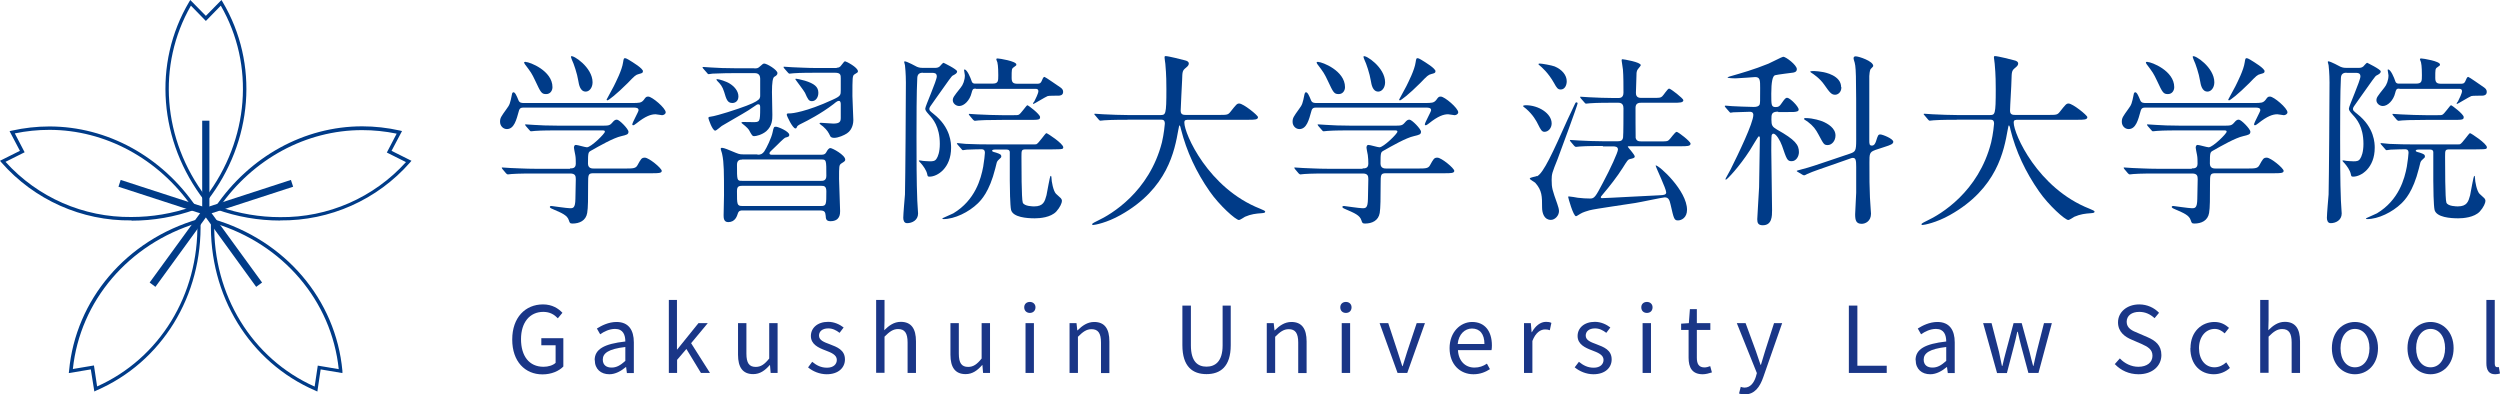 <?xml version="1.0" encoding="UTF-8"?>
<svg id="b" data-name="レイヤー 2" xmlns="http://www.w3.org/2000/svg" viewBox="0 0 190.78 30.1">
  <defs>
    <style>
      .e {
        fill: #1a3687;
      }

      .e, .f {
        stroke-width: 0px;
      }

      .f {
        fill: #003b88;
      }
    </style>
  </defs>
  <g id="c" data-name="b">
    <g id="d" data-name="c">
      <g>
        <path class="f" d="M48.23,7.86c.55,0,.71,0,.9-.24.15-.21.18-.25.34-.25.29,0,1.33.88,1.33,1.2,0,.15-.18.22-.28.22-.04,0-.43-.07-.49-.07-.34,0-.76.13-1.47.7-.11.08-.18.14-.25.14-.03,0-.06-.03-.06-.06,0-.15.48-.97.48-1.09,0-.18-.18-.2-.38-.2h-8.31c-.25,0-.38,0-.45.28-.18.64-.35,1.36-.91,1.36-.29,0-.52-.25-.52-.55s.07-.39.5-.99c.24-.32.27-.42.41-1.12,0-.04.04-.15.11-.15.13,0,.24.25.39.62.08.2.27.2.41.2h8.25ZM43.51,12.85c.17,0,.43,0,.43-.36,0-.17,0-.49-.04-.66-.04-.21-.1-.49-.1-.55,0-.04,0-.22.15-.22.13,0,.71.18.84.18.31,0,1.37-1.04,1.37-1.19,0-.1-.07-.1-.27-.1h-3.29c-.34,0-1.29,0-1.77.04-.06,0-.25.03-.31.03-.04,0-.07-.03-.11-.08l-.28-.32s-.06-.08-.06-.1c0-.03.03-.03.04-.03.1,0,.52.04.62.04.41.03,1.13.06,1.93.06h3.17c.63,0,.69,0,.9-.24.14-.17.22-.22.35-.22.18,0,.88.71.88.92s-.13.24-.55.34c-.59.13-1.64.73-2.33,1.12-.18.11-.21.13-.21.97,0,.38.31.38.45.38h2.42c.57,0,.77-.01.9-.24.27-.48.31-.59.57-.59.31,0,1.29.81,1.29,1.01,0,.18-.28.18-.74.18h-4.47c-.41,0-.41.11-.41.83,0,1.05,0,1.82-.07,2.2-.1.59-.59.81-1.13.81-.2,0-.21-.08-.27-.25-.11-.38-.55-.56-1.13-.81-.17-.07-.32-.13-.32-.21,0-.07.08-.07.13-.07.03,0,1.18.17,1.4.17.24,0,.41,0,.42-.71,0-.31.03-1.3.03-1.51,0-.24-.04-.43-.43-.43h-2.69c-.34,0-1.29,0-1.78.04-.04,0-.24.03-.29.03-.04,0-.07-.03-.13-.08l-.27-.32s-.06-.08-.06-.1c0-.03.03-.03.04-.03.1,0,.52.04.62.04.41.01,1.13.06,1.93.06h2.61l.02-.03ZM40.13,4.73c.28,0,2.03.66,2.03,1.92,0,.27-.17.53-.48.53-.35,0-.41-.11-.83-1.01-.28-.59-.32-.64-.81-1.29,0-.03-.06-.1-.04-.13s.1-.03.13-.03h0ZM45.22,6.28c0,.42-.25.71-.52.71-.43,0-.52-.53-.57-.83-.08-.52-.35-1.33-.48-1.58,0-.04-.11-.24-.07-.28.13-.14,1.64.83,1.64,1.98ZM49.06,5.44c0,.13-.06.14-.31.21-.24.06-.31.13-.85.69-.87.87-1.47,1.32-1.55,1.32-.03,0-.06-.03-.06-.06,0-.01.49-.91.55-1.02.15-.31.63-1.23.71-1.83.04-.27.06-.31.14-.31s.2.07.27.11c.36.22,1.11.67,1.11.9h0Z"/>
        <path class="f" d="M57.56,5.22c.2,0,.28-.01.41-.13.22-.2.27-.24.35-.24.2,0,1.01.48,1.01.73,0,.13-.11.21-.24.28-.12.07-.18.45-.18,1.16,0,.25.03,1.46.03,1.74,0,.34,0,.84-.46,1.25-.34.29-.8.38-.92.38-.15,0-.18-.06-.41-.48-.07-.13-.49-.48-.57-.53,0-.07.08-.07.14-.07.11,0,.63.01.74.01.52,0,.55,0,.55-1.09,0-.13,0-.27-.13-.27-.04,0-.08,0-.13.03-.14.1-.45.31-.64.43-.56.35-1.47.85-2.03,1.19-.07.04-.41.36-.5.36-.22,0-.52-.9-.52-.95,0-.08.03-.1.13-.11.29-.03.98-.24,1.34-.35,2.47-.78,2.48-.98,2.48-1.27v-1.29c0-.41-.31-.42-.43-.42h-1.44c-.34,0-1.27.01-1.77.04-.04,0-.25.04-.29.04-.06,0-.08-.04-.13-.1l-.28-.32s-.06-.08-.06-.1c0-.03.03-.03.06-.03.08,0,.5.04.6.04.41.03,1.13.06,1.93.06h1.37,0ZM56.35,7.36c0,.38-.27.5-.46.5-.38,0-.46-.28-.63-.85-.13-.42-.29-.6-.52-.83,0-.01-.07-.08-.07-.1s0-.04.07-.04c.13,0,.69.17.95.34.34.21.66.56.66.98ZM57.8,11.81c.28,0,.39-.08.52-.25.17-.25.56-1.05.64-1.47.08-.39.1-.42.25-.42.17,0,1.02.36,1.02.62,0,.13-.04.14-.32.22-.07.03-.56.5-.67.62-.48.45-.52.49-.52.57,0,.11.13.11.21.11h3.75c.22,0,.31-.07.38-.2s.17-.31.31-.31c.15,0,1.13.53,1.13.88,0,.1-.03.13-.29.29-.18.13-.18.17-.18,1.19,0,.35.08,2.07.08,2.45,0,.2,0,.77-.74.77-.34,0-.35-.21-.36-.41-.03-.29-.07-.41-.45-.41h-5.9c-.11,0-.28,0-.35.22s-.21.67-.74.67c-.35,0-.35-.34-.35-.53,0-.21.03-1.27.03-1.51,0-1.69,0-2.52-.14-3.14,0-.06-.11-.34-.11-.41,0-.06.04-.08.1-.08.15,0,.57.18.73.25.53.22.59.25.87.25h1.11v.03ZM56.63,12.18c-.13,0-.39.01-.39.39,0,1.22,0,1.23.39,1.23h6.04c.13,0,.39,0,.39-.38,0-1.23,0-1.25-.39-1.25h-6.04ZM62.65,15.72c.41,0,.41-.11.41-1.12,0-.39-.17-.42-.38-.42h-6.05c-.29,0-.39.08-.39.42,0,1.01,0,1.12.41,1.12h6.01-.01ZM63.85,5.17c.18,0,.27-.07.36-.2.21-.27.22-.29.29-.29s.97.46.97.76c0,.08-.03.1-.27.24-.15.1-.15.25-.15,1.65,0,.29.07,1.6.07,1.84,0,.14-.03.71-.49,1.01-.21.14-.66.34-.98.34-.15,0-.27-.06-.29-.13-.15-.31-.24-.46-.55-.74-.03-.03-.27-.18-.27-.24,0-.04.1-.04.11-.04.13,0,.78.06.94.06.49,0,.57-.15.57-.43v-1.02c0-.08,0-.28-.13-.28-.1,0-.14.01-.43.25-.95.73-2.07,1.3-2.28,1.4-.2.1-.45.21-.49.31-.04.11-.06.14-.13.14-.21,0-.66-.95-.66-1.04,0-.11.04-.11.31-.11.06,0,1.16-.1,3.19-1.04.62-.28.62-.36.62-.73v-.9c0-.24,0-.43-.43-.43h-1.42c-.34,0-1.27,0-1.76.04-.04,0-.25.03-.29.03-.06,0-.08-.03-.13-.08l-.28-.32s-.06-.08-.06-.1c0-.03.03-.03.06-.03.08,0,.52.04.62.04.39.01,1.12.06,1.92.06h1.46v-.02ZM62.45,7.09c0,.35-.21.63-.49.63-.24,0-.31-.14-.53-.64-.07-.15-.74-1.01-.74-1.04s.04-.03.07-.03c.04,0,.29.04.67.15.7.22,1.02.46,1.02.92h0Z"/>
        <path class="f" d="M70.43,5.55c-.11,0-.41,0-.43.38-.06,1.08-.06,3.26-.06,4.5,0,1.44,0,3.5.06,4.88,0,.15.06.84.06.98,0,.52-.46.74-.84.74-.24,0-.29-.24-.29-.41,0-.29.11-1.53.13-1.78.03-1.19.07-7.3.07-8.54,0-.67-.06-1.26-.07-1.32,0-.04-.06-.21-.06-.24s.01-.06.04-.06c.17,0,.88.39.94.42.2.08.34.08.45.08h.83c.2,0,.32,0,.45-.11.04-.04.24-.28.29-.28.01,0,1.04.5,1.04.66,0,.13-.11.2-.34.32-.08.04-.27.31-1.33,1.81-.41.57-.45.63-.45.73,0,.13.06.17.32.38,1.34,1.05,1.34,2.28,1.34,2.59,0,1.54-1.04,2.2-1.64,2.2-.14,0-.15-.03-.18-.18-.06-.31-.32-.66-.49-.85-.03-.03-.15-.15-.15-.18,0-.01.01-.03.04-.03.01,0,.07.01.11.01.1.04.66.06.7.06.2,0,.39-.01.5-.2.1-.14.25-.5.25-1.13,0-1.33-.55-1.93-.8-2.2-.28-.31-.31-.38-.31-.5,0-.18.88-2.13.88-2.45,0-.27-.22-.27-.35-.27h-.71ZM76,11.41c-.22,0-.29.03-.29.1,0,.06.17.11.31.14.29.1.39.14.39.29,0,.07-.01.08-.24.29-.1.11-.11.15-.22.63-.45,1.79-1.08,2.41-1.33,2.66-.69.67-1.77,1.2-2.63,1.2-.04,0-.08-.03-.08-.06,0-.01.71-.31.84-.38,1.68-1.01,2.11-2.65,2.28-3.56.07-.43.13-.92.13-1.06,0-.27-.18-.27-.27-.27-.03,0-.78.01-1.11.03-.06.01-.25.04-.29.04-.06,0-.08-.04-.13-.1l-.28-.32c-.04-.06-.06-.07-.06-.08,0-.03.03-.04.06-.04.1,0,.52.06.62.06.69.03,1.26.04,1.92.04h2.98c.36,0,.41,0,.48-.01.18-.06.69-.85.77-.85s1.29.8,1.29,1.08c0,.14-.11.14-.38.15-.15.01-.74.01-.94.01h-1.53c-.34,0-.34.07-.34.56,0,.62,0,3.25.1,3.5.11.29.8.29.87.29.71,0,.81-.38.94-.85.06-.24.25-1.48.32-1.48.03,0,.06.04.06.14,0,.28.14,1.01.34,1.22.06.06.32.29.38.35.06.07.08.14.08.2,0,.15-.14.49-.43.81-.43.46-1.27.52-1.64.52-.62,0-1.65-.08-1.81-.63-.08-.32-.1-1.75-.1-2.24v-2.2c-.03-.17-.15-.18-.31-.18h-.75ZM74.45,6.76c-.21,0-.24.07-.31.34-.13.55-.56.99-.94.99-.27,0-.49-.22-.49-.43s.06-.29.6-.97c.18-.21.32-.57.32-.94,0-.07-.06-.34-.06-.39,0-.03.01-.06.03-.06.2,0,.46.62.55.9.06.18.18.18.29.18h1.29c.45,0,.45-.18.45-.64,0-.11,0-.73-.07-.99-.01-.03-.08-.18-.08-.22,0-.07.06-.07.1-.07.14,0,1.43.21,1.43.46,0,.07-.01.08-.21.22-.15.1-.15.17-.15.8,0,.35.11.45.45.45h1.48c.17,0,.28,0,.38-.25.11-.27.15-.27.2-.27.06,0,1.01.67,1.21.8.11.08.21.17.21.34,0,.28-.27.29-.35.29-.12,0-.76,0-.83.03-.18.07-1.04.6-1.08.6-.03,0-.04-.01-.04-.04s.08-.13.1-.15c.1-.2.31-.62.31-.78,0-.18-.15-.18-.21-.18h-4.57v-.02ZM77.28,8.79c.29,0,.38,0,.45-.03.15-.04.6-.73.67-.73s.97.69.97.9-.08.22-.87.22h-2.04c-1.23,0-1.64.03-1.78.04-.04,0-.25.03-.29.03s-.07-.03-.13-.08l-.27-.32s-.06-.08-.06-.1c0-.03.01-.03.04-.03.1,0,.53.04.62.04.69.03,1.27.06,1.93.06,0,0,.76,0,.76,0Z"/>
        <path class="f" d="M86.04,9.14c-1.23,0-1.62.03-1.77.04-.06,0-.25.03-.29.03-.06,0-.08-.03-.13-.08l-.27-.32c-.06-.07-.07-.07-.07-.1s.03-.03.06-.03c.1,0,.53.04.62.04.69.03,1.26.06,1.92.06h2.42c.43,0,.48,0,.48-1.98,0-.34,0-1.08-.08-1.93-.01-.08-.06-.41-.06-.48s0-.11.08-.11c.22,0,1.27.27,1.46.32.18.04.31.11.31.25,0,.11-.07.2-.22.32-.27.22-.27.29-.29.95-.01.36-.11,1.99-.11,2.33s.25.32.48.32h2.42c.64,0,.71,0,.9-.24.45-.57.5-.63.67-.63.31,0,1.43.9,1.43,1.04,0,.2-.28.2-.74.2h-4.47c-.31,0-.41,0-.41.22,0,.85,1.82,5.01,5.79,6.57.25.1.38.17.38.21,0,.1-.07.11-.28.13-.43.03-.8.07-1.26.27-.07.04-.38.25-.46.25-.25,0-1.5-1.12-2.24-2.19-1.02-1.46-1.76-3.04-2.19-4.75-.01-.08-.07-.28-.1-.28-.04,0-.04.04-.1.34-.28,1.57-.8,4.48-4.41,6.5-1.04.59-1.97.76-2.09.76-.03,0-.08-.01-.08-.06,0-.07.31-.21.45-.28.98-.46,3.91-2.17,4.88-5.97.15-.63.22-1.37.22-1.42,0-.31-.15-.31-.38-.31h-2.47Z"/>
        <path class="f" d="M108.71,7.86c.55,0,.71,0,.9-.24.15-.21.18-.25.34-.25.29,0,1.33.88,1.33,1.2,0,.15-.18.22-.28.22-.04,0-.43-.07-.49-.07-.34,0-.76.13-1.47.7-.11.08-.18.14-.25.14-.03,0-.06-.03-.06-.06,0-.15.48-.97.48-1.09,0-.18-.18-.2-.38-.2h-8.31c-.25,0-.38,0-.45.28-.18.64-.35,1.36-.91,1.36-.29,0-.52-.25-.52-.55s.07-.39.5-.99c.24-.32.27-.42.41-1.12.01-.04.04-.15.11-.15.13,0,.24.25.39.62.08.2.27.2.41.2h8.25,0ZM103.99,12.85c.17,0,.43,0,.43-.36,0-.17-.01-.49-.04-.66-.04-.21-.1-.49-.1-.55,0-.04,0-.22.15-.22.13,0,.71.18.84.18.31,0,1.37-1.04,1.37-1.19,0-.1-.07-.1-.27-.1h-3.29c-.34,0-1.29,0-1.77.04-.05,0-.25.03-.31.03-.04,0-.07-.03-.11-.08l-.28-.32s-.06-.08-.06-.1c0-.03.03-.03.04-.03.1,0,.52.04.62.04.41.03,1.13.06,1.93.06h3.17c.63,0,.69,0,.9-.24.14-.17.22-.22.35-.22.18,0,.88.71.88.92s-.13.24-.55.34c-.59.13-1.64.73-2.33,1.12-.18.11-.21.13-.21.97,0,.38.31.38.45.38h2.42c.57,0,.77-.01.9-.24.27-.48.31-.59.57-.59.31,0,1.29.81,1.29,1.01,0,.18-.28.18-.74.18h-4.47c-.41,0-.41.11-.41.83,0,1.05-.01,1.82-.07,2.2-.1.59-.59.81-1.13.81-.2,0-.21-.08-.27-.25-.11-.38-.55-.56-1.13-.81-.17-.07-.32-.13-.32-.21,0-.07.08-.07.13-.07.03,0,1.18.17,1.4.17.24,0,.41,0,.42-.71,0-.31.03-1.3.03-1.51,0-.24-.04-.43-.43-.43h-2.69c-.34,0-1.29,0-1.78.04-.04,0-.24.03-.29.03-.04,0-.07-.03-.13-.08l-.27-.32s-.06-.08-.06-.1c0-.03.03-.03.04-.03.1,0,.52.04.62.04.41.01,1.13.06,1.93.06h2.61l.02-.03ZM100.61,4.73c.28,0,2.03.66,2.03,1.92,0,.27-.17.53-.48.53-.35,0-.41-.11-.83-1.01-.28-.59-.32-.64-.81-1.29-.01-.03-.06-.1-.04-.13s.1-.03.13-.03h0ZM105.7,6.28c0,.42-.25.71-.52.71-.43,0-.52-.53-.57-.83-.08-.52-.35-1.33-.48-1.58-.01-.04-.11-.24-.07-.28.13-.14,1.64.83,1.64,1.98ZM109.54,5.44c0,.13-.06.14-.31.21-.24.06-.31.13-.85.69-.87.87-1.47,1.32-1.55,1.32-.03,0-.06-.03-.06-.06,0-.01.49-.91.55-1.02.15-.31.63-1.23.71-1.83.04-.27.06-.31.14-.31s.2.07.27.11c.36.22,1.11.67,1.11.9h-.01Z"/>
        <path class="f" d="M116.45,8.03c.95,0,1.96.62,1.96,1.39,0,.35-.25.64-.55.64-.2,0-.29-.17-.49-.57-.12-.25-.38-.73-.91-1.19-.03-.01-.22-.18-.24-.2.01-.06.15-.07.22-.07h.01ZM117.3,13.45c.49-.25,1.19-1.79,2.34-4.36.13-.29.36-.74.49-1.04.1-.21.1-.24.18-.24.04,0,.08.03.08.08,0,.13-1.36,3.81-1.53,4.26-.41,1.02-.45,1.13-.45,1.58,0,.63.06.78.43,1.83.08.22.13.42.13.55,0,.35-.31.67-.62.67-.5,0-.67-.5-.67-.95,0-.85,0-1.29-.52-1.88-.06-.06-.42-.25-.42-.32,0-.1.48-.15.55-.2v.02ZM117.4,4.91c0-.06.07-.06.11-.06.15,0,.9.13,1.13.22.57.24.92.67.92,1.13,0,.31-.15.63-.46.63-.22,0-.31-.13-.5-.48-.45-.8-.94-1.22-1.16-1.4-.01-.01-.04-.04-.04-.06v.02ZM122.33,11.14c-.32,0-1.29,0-1.78.04-.04,0-.25.03-.29.03s-.07-.03-.13-.08l-.27-.32s-.06-.08-.06-.1c0-.03.01-.03.04-.03.1,0,.53.04.63.04.63.03,1.26.06,1.92.06h1.04c.24,0,.39-.04.43-.29.03-.2.03-1.9.03-2.23,0-.21-.07-.42-.39-.42h-.39c-.32,0-1.28,0-1.77.04-.06,0-.27.03-.31.03s-.07-.03-.11-.08l-.28-.32s-.06-.08-.06-.1c0-.03.01-.03.04-.03.1,0,.53.04.63.04.63.03,1.26.06,1.92.06h.31c.13,0,.41,0,.41-.41,0-.49,0-1.3-.04-1.76-.01-.11-.1-.66-.1-.69,0-.06,0-.1.07-.1.08,0,1.39.22,1.39.45,0,.07-.25.32-.27.39-.06.15-.06.24-.06.46s-.04,1.26-.04,1.26c-.01.39.29.39.43.39h.78c.59,0,.66,0,.79-.11.1-.08.42-.6.53-.6.13,0,1.09.76,1.09.88,0,.2-.28.2-.76.2h-2.44c-.15,0-.45,0-.45.38,0,.24,0,2.21.01,2.3.06.24.22.27.45.27h1.32c.59,0,.66,0,.77-.11.11-.08.46-.62.59-.62.11,0,1.06.73,1.06.9,0,.2-.28.2-.76.2h-3.96s-.07,0-.07.04c0,.03.53.6.53.74,0,.11-.1.14-.38.2-.14.04-.18.1-.53.66-.42.67-1.05,1.47-1.47,1.96-.2.24-.21.25-.21.29,0,.06.06.07.08.07.38,0,3.8-.2,4.43-.22.35-.01.48-.06.48-.22,0-.28-.77-1.86-.8-2.03v-.03c.27,0,2.39,1.93,2.39,3.39,0,.6-.42.81-.69.81-.29,0-.32-.13-.56-1.19-.08-.35-.15-.57-.45-.57-.14,0-1.91.38-2.25.43-.56.1-3.01.43-3.5.56-.14.04-.52.15-.7.27-.06.03-.27.18-.32.18-.21,0-.6-1.41-.6-1.47,0-.04.04-.04.06-.04.11,0,.57.08.67.1.36.04.63.06.95.06s.41-.13.97-1.2c.58-1.08,1.15-2.34,1.15-2.54,0-.24-.25-.24-.42-.24h-.74l.02-.03Z"/>
        <path class="f" d="M135.7,8.52c-.52,0-.52.21-.52.6,0,.45.06.55.43.77,1.39.78,1.67,1.16,1.67,1.72,0,.32-.21.69-.55.69s-.38-.13-.74-1.18c-.14-.39-.45-.92-.66-.92-.07,0-.1.06-.13.11-.03.1-.03.91-.03,1.18,0,.64.06,3.82.06,4.54,0,.46,0,1.16-.71,1.16-.35,0-.42-.18-.42-.46,0-.14.13-2.17.14-2.44,0-.62.06-3.14.06-3.75,0-.03,0-.14-.08-.14-.06,0-.57.91-.69,1.08-.81,1.26-1.74,2.23-1.82,2.23-.03,0-.04-.03-.04-.04,0-.04.34-.62.39-.73.59-1.18,1.74-3.56,1.74-4.17,0-.1-.03-.24-.27-.24s-1.02.03-1.26.04c-.03,0-.15.03-.2.03s-.06-.03-.11-.08l-.28-.32s-.06-.08-.06-.1c0-.03.03-.04.06-.04.07,0,.42.04.5.04.15.01,1.3.06,1.65.06.22,0,.38-.04.45-.18.04-.11.04-.22.04-1.26,0-.59,0-.84-.38-.84-.04,0-1.28.1-1.51.1-.07,0-.6-.01-.6-.07,0-.01.06-.04.15-.07.94-.27,1.86-.53,2.97-.98.18-.07,1.05-.53,1.13-.53.21,0,1.04.64,1.04.94,0,.2-.14.24-.27.27-.07.01-1.22.15-1.39.2-.19.05-.29.52-.29,1.41s0,1.02.35,1.02c.2,0,.29-.07.41-.25.27-.39.34-.46.45-.46.21,0,.88.67.88.9,0,.07-.04.13-.15.15-.13.04-.25.04-.67.04h-.74v-.03ZM143.08,11.46c-.42.14-.42.32-.42.92,0,1.32,0,1.82.04,2.7,0,.2.08,1.05.08,1.23,0,.57-.43.77-.71.77-.43,0-.5-.27-.5-.73,0-.27.08-1.4.08-1.64,0-.29,0-.63,0-1.97,0-.5-.03-.69-.25-.69-.06,0-.07,0-.18.04l-1.57.55c-.37.13-1.36.46-1.74.64-.07.04-.18.1-.22.1s-.08-.01-.13-.04l-.35-.21c-.06-.03-.1-.06-.1-.08s.04-.04.39-.13c.6-.15,1.26-.38,2.09-.66l1.57-.53c.43-.15.49-.2.49-1.04,0-5.36,0-5.6-.17-6.09,0-.03-.03-.08-.03-.15,0-.11.06-.15.17-.15.22,0,1.33.36,1.33.73,0,.07-.2.22-.22.28-.04.1-.08.36-.08.49,0,.5,0,4.68,0,4.86,0,.32,0,.45.2.45.17,0,.25-.15.31-.32.15-.48.17-.53.34-.53.15,0,.98.32.98.56,0,.17-.22.25-.66.39l-.76.25h0ZM140.07,10.34c0,.42-.29.73-.59.73s-.31-.07-.71-.81c-.21-.39-.38-.64-.83-.98-.04-.04-.27-.15-.27-.2,0-.07.07-.07.11-.07.62,0,1.2.22,1.29.25.43.18,1,.52,1,1.08h0ZM140.52,6.66c0,.39-.27.57-.48.57-.28,0-.41-.17-.83-.77-.34-.49-.83-.81-.97-.9,0,0-.1-.07-.1-.08,0-.06.21-.06.29-.06.14,0,.49.04.63.07.21.03,1.44.27,1.44,1.16h.02Z"/>
        <path class="f" d="M149.32,9.14c-1.23,0-1.62.03-1.76.04-.06,0-.25.03-.29.03-.06,0-.08-.03-.13-.08l-.27-.32c-.06-.07-.07-.07-.07-.1s.03-.03.06-.03c.1,0,.53.04.62.04.69.03,1.26.06,1.92.06h2.42c.43,0,.48,0,.48-1.98,0-.34,0-1.08-.08-1.93,0-.08-.06-.41-.06-.48s0-.11.08-.11c.22,0,1.28.27,1.46.32.18.04.31.11.31.25,0,.11-.07.2-.22.32-.27.22-.27.29-.29.95,0,.36-.11,1.99-.11,2.33s.25.32.48.32h2.42c.64,0,.71,0,.9-.24.45-.57.5-.63.67-.63.31,0,1.43.9,1.43,1.04,0,.2-.28.2-.74.2h-4.47c-.31,0-.41,0-.41.22,0,.85,1.82,5.01,5.79,6.57.25.1.38.17.38.21,0,.1-.07.11-.28.13-.43.03-.8.07-1.26.27-.07.04-.38.25-.46.25-.25,0-1.5-1.12-2.24-2.19-1.02-1.46-1.77-3.04-2.19-4.75,0-.08-.07-.28-.1-.28-.04,0-.04.04-.1.34-.28,1.57-.8,4.48-4.41,6.5-1.04.59-1.98.76-2.09.76-.03,0-.08-.01-.08-.06,0-.07.31-.21.45-.28.98-.46,3.91-2.17,4.87-5.97.15-.63.22-1.37.22-1.42,0-.31-.15-.31-.38-.31h-2.47Z"/>
        <path class="f" d="M171.99,7.86c.55,0,.71,0,.9-.24.15-.21.18-.25.34-.25.29,0,1.33.88,1.33,1.2,0,.15-.18.22-.28.22-.04,0-.43-.07-.49-.07-.34,0-.76.13-1.47.7-.11.08-.18.14-.25.14-.03,0-.06-.03-.06-.06,0-.15.48-.97.48-1.09,0-.18-.18-.2-.38-.2h-8.31c-.25,0-.38,0-.45.28-.18.64-.35,1.36-.91,1.36-.29,0-.52-.25-.52-.55s.07-.39.5-.99c.24-.32.27-.42.41-1.12,0-.04.04-.15.11-.15.13,0,.24.25.39.62.08.2.27.2.41.2h8.25ZM167.27,12.85c.17,0,.43,0,.43-.36,0-.17,0-.49-.04-.66-.04-.21-.1-.49-.1-.55,0-.04,0-.22.15-.22.12,0,.71.18.84.18.31,0,1.37-1.04,1.37-1.19,0-.1-.07-.1-.27-.1h-3.29c-.34,0-1.29,0-1.76.04-.06,0-.25.03-.31.03-.04,0-.07-.03-.11-.08l-.28-.32s-.06-.08-.06-.1c0-.03.03-.03.04-.03.1,0,.52.04.62.04.41.03,1.13.06,1.93.06h3.17c.63,0,.69,0,.9-.24.14-.17.22-.22.35-.22.18,0,.88.71.88.92s-.13.24-.55.34c-.59.13-1.64.73-2.33,1.12-.18.11-.21.13-.21.97,0,.38.31.38.45.38h2.42c.57,0,.77-.01.9-.24.27-.48.31-.59.57-.59.31,0,1.29.81,1.29,1.01,0,.18-.28.18-.74.18h-4.47c-.41,0-.41.11-.41.83,0,1.05,0,1.82-.07,2.2-.1.59-.59.81-1.13.81-.2,0-.21-.08-.27-.25-.11-.38-.55-.56-1.13-.81-.17-.07-.32-.13-.32-.21,0-.07.08-.07.13-.07.03,0,1.18.17,1.4.17.24,0,.41,0,.42-.71,0-.31.03-1.3.03-1.51,0-.24-.04-.43-.43-.43h-2.69c-.34,0-1.29,0-1.78.04-.04,0-.24.03-.29.03-.04,0-.07-.03-.13-.08l-.27-.32s-.06-.08-.06-.1c0-.03.03-.03.04-.03.1,0,.52.04.62.04.41.01,1.13.06,1.93.06h2.61v-.03ZM163.89,4.73c.28,0,2.03.66,2.03,1.92,0,.27-.17.53-.48.53-.35,0-.41-.11-.83-1.01-.28-.59-.32-.64-.81-1.29,0-.03-.06-.1-.04-.13,0-.03.1-.03.13-.03h0ZM168.98,6.28c0,.42-.25.71-.52.71-.43,0-.52-.53-.57-.83-.08-.52-.35-1.33-.48-1.58,0-.04-.11-.24-.07-.28.13-.14,1.64.83,1.64,1.98h0ZM172.81,5.44c0,.13-.06.14-.31.21-.24.06-.31.13-.85.69-.87.87-1.47,1.32-1.55,1.32-.03,0-.06-.03-.06-.06,0-.01.49-.91.55-1.02.15-.31.63-1.23.71-1.83.04-.27.06-.31.14-.31s.2.07.27.11c.36.22,1.11.67,1.11.9h-.01Z"/>
        <path class="f" d="M179.07,5.55c-.11,0-.41,0-.43.38-.06,1.08-.06,3.26-.06,4.5,0,1.44,0,3.5.06,4.88,0,.15.06.84.06.98,0,.52-.46.74-.84.74-.24,0-.29-.24-.29-.41,0-.29.11-1.53.13-1.78.03-1.19.07-7.3.07-8.54,0-.67-.06-1.26-.07-1.32,0-.04-.06-.21-.06-.24s0-.06.04-.06c.17,0,.88.39.94.42.2.08.34.08.45.08h.83c.2,0,.32,0,.45-.11.04-.04.24-.28.29-.28,0,0,1.04.5,1.04.66,0,.13-.11.2-.34.32-.08.04-.27.31-1.33,1.81-.41.57-.45.63-.45.73,0,.13.06.17.32.38,1.34,1.05,1.34,2.28,1.34,2.59,0,1.54-1.04,2.2-1.64,2.2-.14,0-.15-.03-.18-.18-.06-.31-.32-.66-.49-.85-.03-.03-.15-.15-.15-.18,0-.01,0-.03.04-.03,0,0,.07.01.11.01.1.04.66.06.7.06.2,0,.39-.01.5-.2.1-.14.25-.5.25-1.13,0-1.33-.55-1.93-.8-2.2-.28-.31-.31-.38-.31-.5,0-.18.88-2.13.88-2.45,0-.27-.22-.27-.35-.27h-.71ZM184.64,11.41c-.22,0-.29.03-.29.1,0,.06.17.11.31.14.29.1.39.14.39.29,0,.07,0,.08-.24.29-.1.11-.11.15-.22.63-.45,1.79-1.08,2.41-1.33,2.66-.69.67-1.76,1.2-2.63,1.2-.04,0-.08-.03-.08-.06,0-.01.71-.31.84-.38,1.68-1.01,2.11-2.65,2.28-3.56.07-.43.13-.92.13-1.06,0-.27-.18-.27-.27-.27-.03,0-.79.01-1.11.03-.06.01-.25.04-.29.04-.06,0-.08-.04-.13-.1l-.28-.32c-.04-.06-.06-.07-.06-.08,0-.03.03-.04.06-.04.1,0,.52.06.62.06.69.03,1.26.04,1.92.04h2.98c.37,0,.41,0,.48-.01.18-.06.69-.85.77-.85s1.29.8,1.29,1.08c0,.14-.11.14-.38.15-.15.01-.74.01-.94.01h-1.53c-.34,0-.34.07-.34.56,0,.62,0,3.25.1,3.5.11.29.8.29.87.29.71,0,.81-.38.94-.85.06-.24.25-1.48.32-1.48.03,0,.05.04.05.14,0,.28.14,1.01.34,1.22.06.06.32.29.38.35.06.07.08.14.08.2,0,.15-.14.49-.43.81-.43.46-1.28.52-1.64.52-.62,0-1.65-.08-1.81-.63-.08-.32-.1-1.75-.1-2.24v-2.2c-.03-.17-.15-.18-.31-.18h-.74,0ZM183.09,6.76c-.21,0-.24.07-.31.34-.13.55-.56.99-.94.99-.27,0-.49-.22-.49-.43s.06-.29.6-.97c.18-.21.32-.57.32-.94,0-.07-.06-.34-.06-.39,0-.03,0-.06.03-.06.2,0,.46.62.55.9.06.18.18.18.29.18h1.29c.45,0,.45-.18.45-.64,0-.11,0-.73-.07-.99,0-.03-.08-.18-.08-.22,0-.07.06-.07.1-.07.14,0,1.43.21,1.43.46,0,.07,0,.08-.21.22-.15.1-.15.17-.15.8,0,.35.11.45.45.45h1.49c.17,0,.28,0,.38-.25.11-.27.15-.27.2-.27.06,0,1.01.67,1.2.8.11.08.21.17.21.34,0,.28-.27.29-.35.29-.13,0-.76,0-.83.03-.18.07-1.04.6-1.08.6-.03,0-.04-.01-.04-.04s.08-.13.1-.15c.1-.2.31-.62.31-.78,0-.18-.15-.18-.21-.18h-4.57v-.02ZM185.92,8.79c.29,0,.38,0,.45-.03.15-.04.6-.73.67-.73s.97.69.97.9-.08.22-.87.22h-2.04c-1.23,0-1.64.03-1.78.04-.04,0-.25.03-.29.03s-.07-.03-.13-.08l-.27-.32s-.06-.08-.06-.1c0-.03,0-.03.04-.03.1,0,.53.04.62.04.69.03,1.28.06,1.93.06h.76Z"/>
      </g>
      <g>
        <path class="f" d="M15.71,15.45l-.1-.13c-3.5-4.52-3.96-10.48-1.18-15.17l.09-.15,1.19,1.21L16.9,0l.09.15c2.79,4.69,2.33,10.65-1.17,15.17l-.11.13h0ZM14.57.43c-2.61,4.54-2.17,10.22,1.14,14.59,3.31-4.37,3.75-10.06,1.14-14.59l-1.14,1.17s-1.14-1.17-1.14-1.17Z"/>
        <polygon class="f" points="15.98 16.13 15.43 16.13 15.43 9.21 15.98 9.21 15.98 16.13 15.98 16.13"/>
        <path class="f" d="M10.03,16.82h0c-3.79.05-7.42-1.57-9.92-4.42l-.11-.13,1.52-.76-.79-1.5.17-.04c.94-.21,1.9-.32,2.87-.32,4.4,0,8.59,2.29,11.2,6.14l.1.14-.16.06c-1.56.56-3.21.85-4.87.85h0v-.02ZM.43,12.36c2.45,2.71,5.95,4.24,9.6,4.2,1.57,0,3.13-.26,4.62-.78-2.57-3.68-6.63-5.87-10.88-5.87-.89,0-1.77.09-2.64.27l.75,1.44-1.46.73h0Z"/>
        <polygon class="f" points="15.62 16.39 9.04 14.25 9.21 13.73 15.79 15.87 15.62 16.39 15.62 16.39"/>
        <path class="f" d="M7.2,29.88l-.27-1.69-1.68.28.02-.17c.5-5.44,4.38-9.99,9.87-11.58l.16-.05v.17c.18,5.72-2.95,10.81-7.97,12.97l-.14.07h.01ZM7.17,27.89l.24,1.6c4.77-2.13,7.76-7,7.65-12.47-5.25,1.6-8.95,5.94-9.5,11.14l1.6-.27h.01Z"/>
        <polygon class="f" points="11.86 21.89 11.42 21.56 15.49 15.97 15.93 16.29 11.86 21.89 11.86 21.89"/>
        <path class="f" d="M24.22,29.88l-.15-.07c-5.02-2.16-8.14-7.25-7.97-12.97v-.17l.16.05c5.5,1.6,9.37,6.14,9.87,11.58v.17l-1.66-.28-.25,1.68h0ZM16.35,17.02c-.1,5.48,2.88,10.35,7.66,12.48l.24-1.6,1.6.27c-.55-5.21-4.24-9.55-9.5-11.14h0Z"/>
        <polygon class="f" points="19.55 21.89 15.49 16.29 15.93 15.97 20 21.56 19.55 21.89 19.55 21.89"/>
        <path class="f" d="M21.38,16.83h0c-1.66,0-3.31-.29-4.87-.85l-.16-.06.09-.14c2.61-3.84,6.79-6.14,11.2-6.14.96,0,1.93.11,2.87.32l.17.04-.8,1.51,1.52.76-.11.13c-2.5,2.85-6.12,4.46-9.91,4.42h0ZM16.76,15.79c1.49.51,3.05.78,4.62.78h0c3.66.04,7.15-1.49,9.6-4.2l-1.46-.73.75-1.44c-.87-.18-1.75-.27-2.64-.27-4.27,0-8.32,2.19-10.88,5.87h.01Z"/>
        <polygon class="f" points="15.79 16.39 15.62 15.87 22.2 13.73 22.37 14.25 15.79 16.39 15.79 16.39"/>
      </g>
      <g>
        <path class="e" d="M39.09,25.9c0-1.66.99-2.67,2.35-2.67.71,0,1.18.32,1.48.64l-.35.42c-.26-.27-.59-.49-1.11-.49-1.03,0-1.7.8-1.7,2.08s.61,2.11,1.72,2.11c.36,0,.72-.11.92-.3v-1.34h-1.09v-.54h1.68v2.16c-.33.34-.9.6-1.59.6-1.34,0-2.31-.99-2.31-2.65v-.02Z"/>
        <path class="e" d="M45.38,27.48c0-.83.72-1.24,2.34-1.42,0-.49-.16-.96-.78-.96-.44,0-.84.2-1.14.41l-.25-.44c.35-.22.89-.5,1.5-.5.92,0,1.32.62,1.32,1.56v2.34h-.53l-.06-.46h-.02c-.36.3-.79.55-1.26.55-.64,0-1.11-.39-1.11-1.08h-.01ZM47.72,27.54v-1.06c-1.28.15-1.72.47-1.72.96,0,.43.29.61.67.61s.67-.17,1.04-.5h.01Z"/>
        <path class="e" d="M51.03,22.89h.63v3.78h.02l1.62-2.01h.71l-1.27,1.53,1.44,2.27h-.69l-1.11-1.83-.71.83v1h-.63v-5.58h0Z"/>
        <path class="e" d="M56.32,27.07v-2.41h.64v2.33c0,.71.21,1.01.71,1.01.39,0,.67-.19,1.03-.64v-2.7h.64v3.8h-.53l-.05-.6h-.02c-.36.41-.74.69-1.26.69-.8,0-1.16-.52-1.16-1.48Z"/>
        <path class="e" d="M61.67,28.03l.31-.42c.33.27.67.45,1.13.45.5,0,.75-.27.75-.6,0-.39-.45-.56-.87-.72-.53-.2-1.11-.46-1.11-1.1,0-.6.49-1.08,1.32-1.08.47,0,.88.2,1.18.43l-.31.41c-.26-.2-.53-.34-.86-.34-.48,0-.71.25-.71.55,0,.36.39.5.82.66.55.21,1.16.43,1.16,1.16,0,.62-.49,1.13-1.39,1.13-.54,0-1.06-.22-1.42-.52h0Z"/>
        <path class="e" d="M66.86,22.89h.64v1.53l-.02.78c.35-.35.74-.64,1.26-.64.8,0,1.16.52,1.16,1.49v2.41h-.64v-2.33c0-.71-.22-1.02-.72-1.02-.39,0-.66.2-1.04.58v2.76h-.64v-5.58.02Z"/>
        <path class="e" d="M72.53,27.07v-2.41h.64v2.33c0,.71.21,1.01.71,1.01.39,0,.67-.19,1.03-.64v-2.7h.64v3.8h-.53l-.05-.6h-.02c-.36.41-.74.69-1.26.69-.8,0-1.16-.52-1.16-1.48Z"/>
        <path class="e" d="M78.16,23.45c0-.25.18-.41.43-.41s.43.17.43.41c0,.26-.18.43-.43.43s-.43-.17-.43-.43ZM78.26,24.66h.64v3.8h-.64v-3.8Z"/>
        <path class="e" d="M81.62,24.66h.53l.06.55h.02c.36-.36.76-.64,1.27-.64.8,0,1.16.52,1.16,1.49v2.41h-.64v-2.33c0-.71-.22-1.02-.72-1.02-.39,0-.66.2-1.04.58v2.76h-.64s0-3.8,0-3.8Z"/>
        <path class="e" d="M90.23,26.34v-3.02h.65v3.04c0,1.24.53,1.62,1.19,1.62s1.23-.39,1.23-1.62v-3.04h.62v3.02c0,1.65-.8,2.21-1.85,2.21s-1.84-.56-1.84-2.21h0Z"/>
        <path class="e" d="M96.67,24.66h.53l.06.55h.02c.36-.36.76-.64,1.27-.64.8,0,1.16.52,1.16,1.49v2.41h-.64v-2.33c0-.71-.22-1.02-.72-1.02-.39,0-.66.2-1.04.58v2.76h-.64s0-3.8,0-3.8Z"/>
        <path class="e" d="M102.28,23.45c0-.25.18-.41.43-.41s.43.17.43.41c0,.26-.17.43-.43.43s-.43-.17-.43-.43ZM102.39,24.66h.64v3.8h-.64v-3.8Z"/>
        <path class="e" d="M105.27,24.66h.67l.71,2.16c.12.37.24.76.36,1.12h.03c.12-.36.24-.75.35-1.12l.72-2.16h.63l-1.35,3.8h-.74l-1.37-3.8h0Z"/>
        <path class="e" d="M110.62,26.57c0-1.23.83-2,1.72-2,.97,0,1.51.7,1.51,1.79,0,.14-.01.27-.03.36h-2.56c.04.81.54,1.33,1.26,1.33.37,0,.67-.11.95-.3l.23.42c-.34.22-.74.39-1.26.39-1.01,0-1.82-.74-1.82-1.99ZM113.28,26.25c0-.76-.35-1.18-.95-1.18-.54,0-1.02.43-1.09,1.18,0,0,2.04,0,2.04,0Z"/>
        <path class="e" d="M116.29,24.66h.53l.06.69h.02c.27-.48.65-.79,1.08-.79.17,0,.29.02.41.08l-.12.56c-.13-.05-.22-.06-.37-.06-.32,0-.71.22-.96.88v2.44h-.64v-3.8h0Z"/>
        <path class="e" d="M120.17,28.03l.32-.42c.33.27.67.45,1.13.45.5,0,.75-.27.75-.6,0-.39-.45-.56-.87-.72-.53-.2-1.11-.46-1.11-1.1,0-.6.49-1.08,1.32-1.08.47,0,.88.2,1.18.43l-.31.41c-.26-.2-.53-.34-.86-.34-.48,0-.71.25-.71.55,0,.36.39.5.82.66.55.21,1.16.43,1.16,1.16,0,.62-.49,1.13-1.39,1.13-.54,0-1.06-.22-1.42-.52h-.01Z"/>
        <path class="e" d="M125.25,23.45c0-.25.18-.41.43-.41s.43.17.43.41c0,.26-.17.43-.43.43s-.43-.17-.43-.43ZM125.35,24.66h.64v3.8h-.64v-3.8Z"/>
        <path class="e" d="M128.86,27.29v-2.11h-.57v-.48l.59-.04.08-1.07h.53v1.07h1.03v.52h-1.03v2.12c0,.47.15.74.59.74.13,0,.31-.05.43-.1l.13.48c-.22.07-.47.14-.7.14-.81,0-1.08-.51-1.08-1.27h0Z"/>
        <path class="e" d="M132.71,30.03l.13-.51c.08.03.19.06.29.06.43,0,.71-.35.86-.82l.08-.29-1.53-3.81h.67l.78,2.12c.11.33.25.72.36,1.06h.03c.11-.34.22-.73.32-1.06l.68-2.12h.62l-1.44,4.12c-.26.75-.66,1.32-1.42,1.32-.18,0-.33-.03-.45-.08h.02Z"/>
        <path class="e" d="M141.09,23.32h.65v4.59h2.24v.55h-2.89v-5.14Z"/>
        <path class="e" d="M146.18,27.48c0-.83.72-1.24,2.34-1.42,0-.49-.16-.96-.78-.96-.44,0-.84.2-1.14.41l-.25-.44c.35-.22.89-.5,1.5-.5.92,0,1.32.62,1.32,1.56v2.34h-.53l-.06-.46h-.02c-.36.3-.79.55-1.26.55-.64,0-1.11-.39-1.11-1.08h-.01ZM148.52,27.54v-1.06c-1.28.15-1.72.47-1.72.96,0,.43.29.61.67.61s.67-.17,1.04-.5h.01Z"/>
        <path class="e" d="M151.33,24.66h.65l.57,2.2c.08.36.15.71.22,1.06h.04c.08-.36.16-.71.26-1.06l.59-2.2h.62l.6,2.2c.09.36.17.71.27,1.06h.03c.08-.36.15-.7.24-1.06l.56-2.2h.6l-1.02,3.8h-.77l-.55-2.05c-.1-.36-.17-.71-.26-1.09h-.04c-.08.39-.16.74-.26,1.11l-.53,2.04h-.75l-1.06-3.8h-.01Z"/>
        <path class="e" d="M161.38,27.79l.39-.44c.36.39.88.64,1.41.64.67,0,1.08-.34,1.08-.84s-.37-.69-.85-.91l-.74-.32c-.48-.2-1.04-.57-1.04-1.32,0-.79.69-1.37,1.62-1.37.61,0,1.15.26,1.51.64l-.34.41c-.32-.29-.69-.48-1.17-.48-.58,0-.96.29-.96.76,0,.5.45.69.85.85l.74.32c.6.26,1.06.61,1.06,1.37,0,.81-.67,1.46-1.74,1.46-.73,0-1.35-.29-1.8-.76h-.02Z"/>
        <path class="e" d="M167.16,26.57c0-1.27.86-2,1.83-2,.5,0,.84.21,1.11.45l-.33.42c-.22-.2-.46-.34-.76-.34-.69,0-1.2.6-1.2,1.47s.48,1.46,1.18,1.46c.35,0,.66-.16.9-.38l.28.43c-.34.31-.78.48-1.23.48-1.01,0-1.79-.73-1.79-1.99h0Z"/>
        <path class="e" d="M172.48,22.89h.64v1.53l-.02.78c.35-.35.74-.64,1.26-.64.8,0,1.16.52,1.16,1.49v2.41h-.64v-2.33c0-.71-.22-1.02-.72-1.02-.39,0-.66.2-1.04.58v2.76h-.64v-5.58.02Z"/>
        <path class="e" d="M177.95,26.57c0-1.27.83-2,1.76-2s1.76.74,1.76,2-.83,1.99-1.76,1.99-1.76-.73-1.76-1.99ZM180.82,26.57c0-.88-.45-1.47-1.11-1.47s-1.1.6-1.1,1.47.44,1.46,1.1,1.46,1.11-.58,1.11-1.46Z"/>
        <path class="e" d="M183.72,26.57c0-1.27.83-2,1.76-2s1.76.74,1.76,2-.83,1.99-1.76,1.99-1.76-.73-1.76-1.99ZM186.59,26.57c0-.88-.45-1.47-1.11-1.47s-1.1.6-1.1,1.47.44,1.46,1.1,1.46,1.11-.58,1.11-1.46Z"/>
        <path class="e" d="M189.74,27.71v-4.82h.64v4.86c0,.2.08.27.18.27.04,0,.06,0,.13-.01l.09.49c-.09.03-.2.06-.37.06-.48,0-.67-.31-.67-.85Z"/>
      </g>
    </g>
  </g>
</svg>